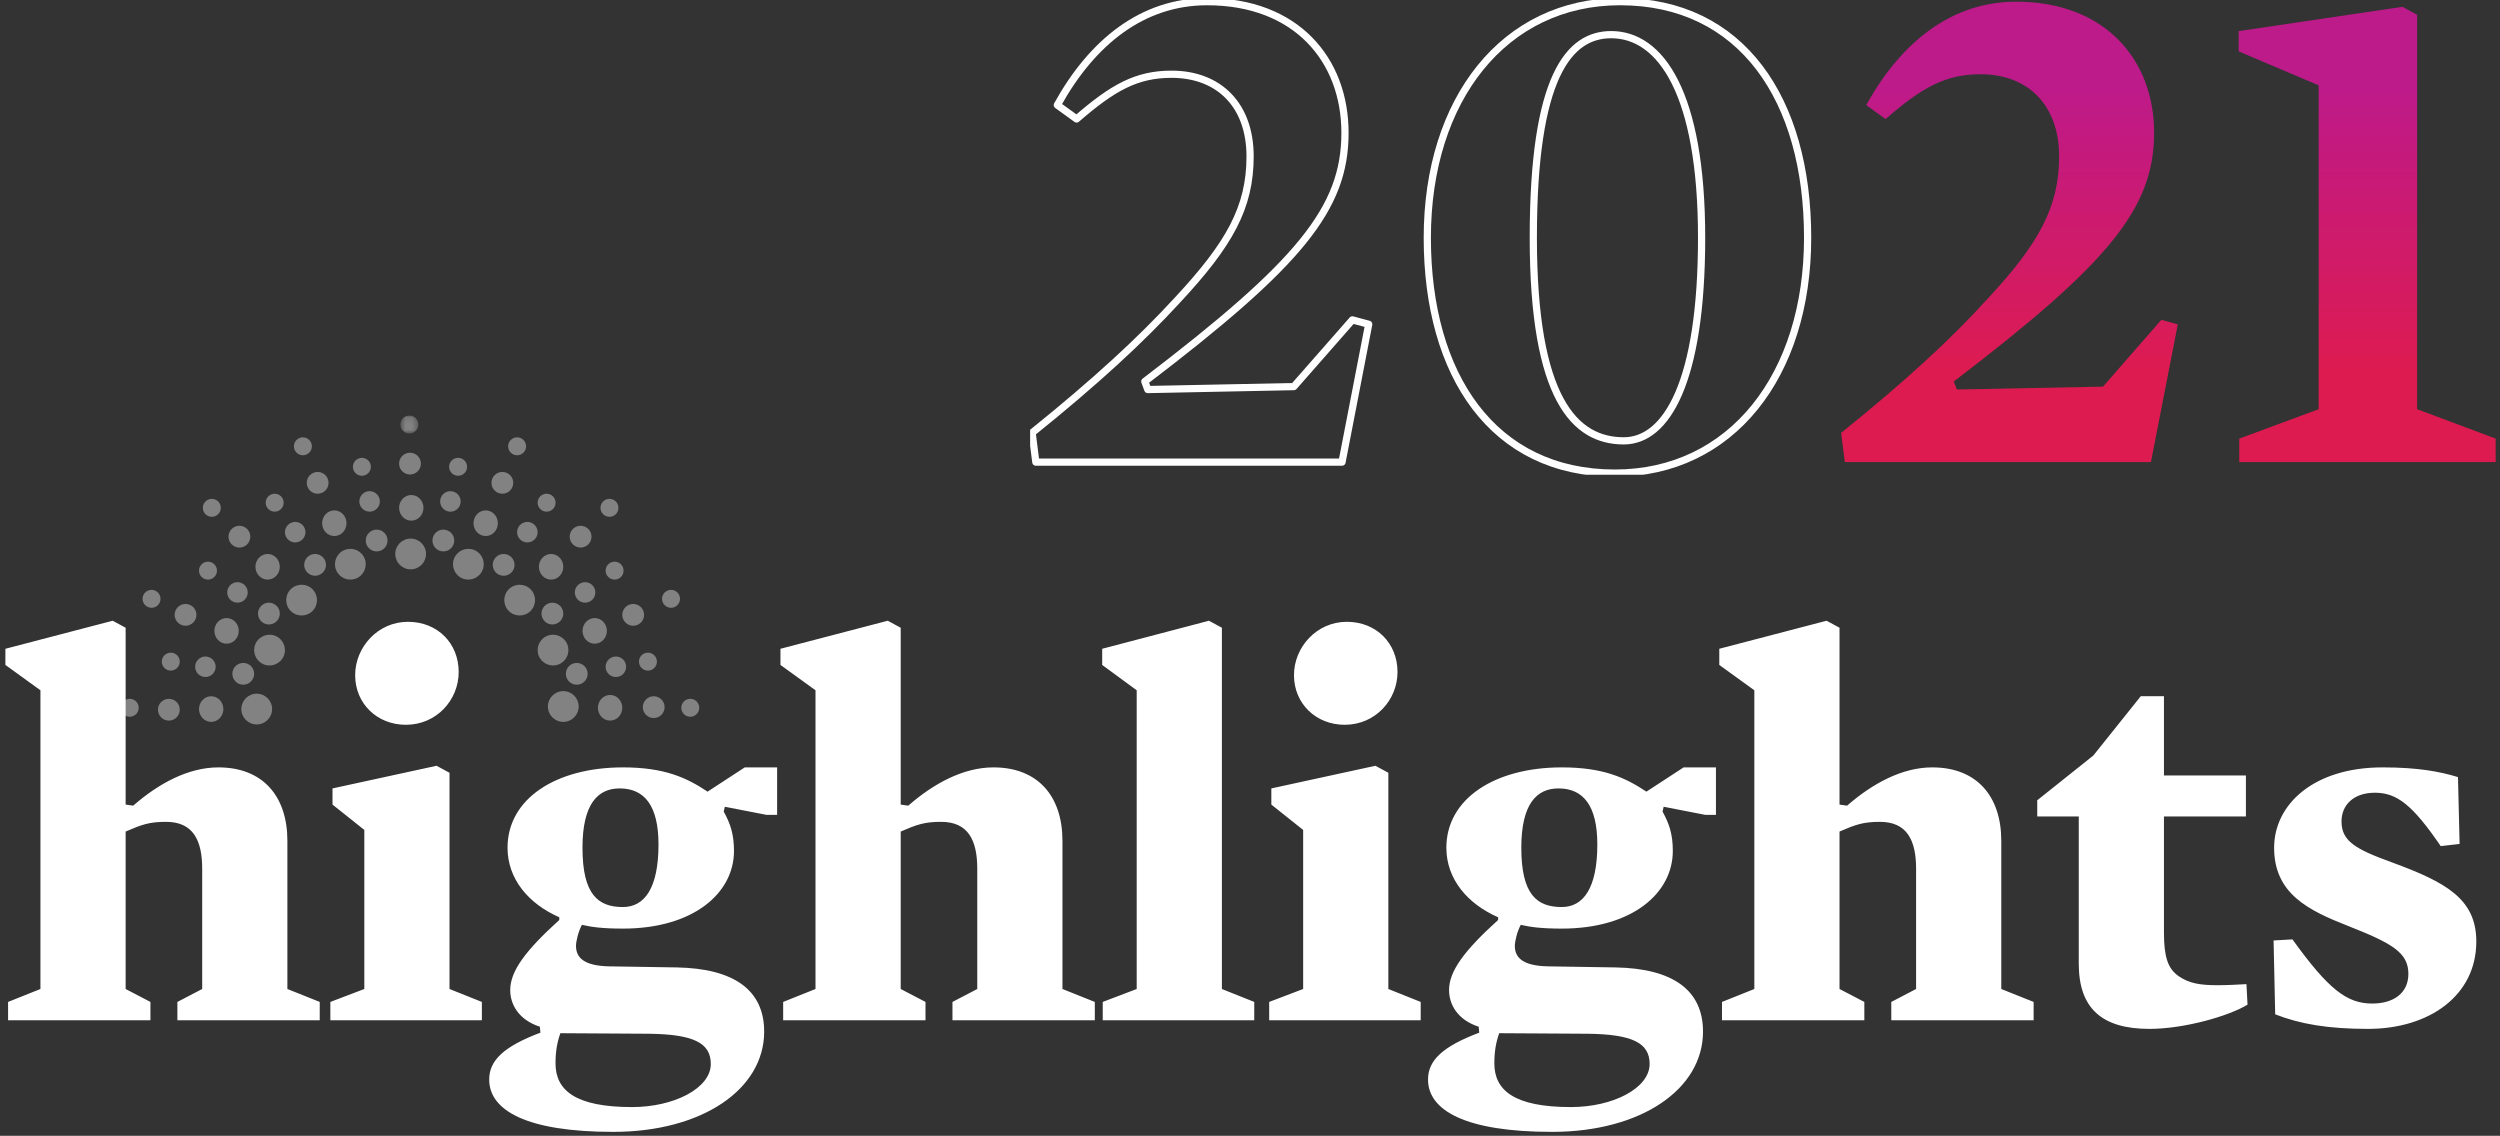 <svg width="416" height="189" viewBox="0 0 416 189" fill="none" xmlns="http://www.w3.org/2000/svg">
<rect x="0" y="0" width="416" height="189" fill="#333333" stroke="none"/>
<path d="M33.645 144.561V164.568L29.518 166.721V169.772H53.204V166.721L47.821 164.568V139.895C47.821 132.538 43.783 127.693 36.337 127.693C31.312 127.693 26.378 130.385 22.161 134.063L20.905 133.884V104.456L18.751 103.29L0.897 107.955V110.647L6.729 114.863V164.568L1.346 166.721V169.772H25.032V166.721L20.905 164.568V138.37C23.596 137.204 24.852 136.755 27.634 136.755C32.12 136.755 33.645 139.805 33.645 144.561ZM59.099 112.351C59.099 117.106 62.777 120.605 67.532 120.605C72.646 120.605 76.325 116.478 76.325 111.813C76.325 107.058 72.826 103.469 67.891 103.469C62.867 103.469 59.099 107.686 59.099 112.351ZM60.624 138.101V164.568L54.971 166.721V169.772H80.183V166.721L74.799 164.568V128.591L72.646 127.424L55.33 131.192V133.884L60.624 138.101ZM122.135 141.6C122.135 138.729 121.507 137.024 120.43 135.05L120.61 134.243L127.518 135.589H129.313V127.693H123.929L117.739 131.731C114.24 129.398 110.561 127.693 103.653 127.693C92.528 127.693 84.453 132.897 84.453 141.062C84.453 146.265 87.952 150.392 93.066 152.635V153.084C87.414 158.198 84.901 161.607 84.901 164.748C84.901 167.08 86.247 169.682 89.836 170.848L89.926 171.835C83.735 174.168 81.402 176.501 81.402 179.641C81.402 184.755 87.593 188.344 102.038 188.344C116.842 188.344 127.159 181.256 127.159 171.656C127.159 164.748 122.135 161.159 112.625 160.979L101.32 160.8C97.193 160.71 95.847 159.364 95.847 157.391C95.847 156.673 96.206 155.058 96.834 153.891C98.359 154.25 100.243 154.52 103.653 154.52C115.406 154.52 122.135 148.598 122.135 141.6ZM109.574 140.523C109.574 147.791 107.242 150.931 103.653 150.931C99.526 150.931 96.924 148.867 96.924 141.062C96.924 133.705 99.526 131.192 103.114 131.192C107.242 131.192 109.574 134.063 109.574 140.523ZM118.277 177.039C118.277 181.077 112.176 184.217 105.178 184.217C95.757 184.217 92.438 181.435 92.438 176.949C92.438 174.976 92.707 173.45 93.245 171.925L107.959 172.015C115.406 172.105 118.277 173.54 118.277 177.039ZM162.617 144.561V164.568L158.49 166.721V169.772H182.176V166.721L176.793 164.568V139.895C176.793 132.538 172.755 127.693 165.308 127.693C160.284 127.693 155.35 130.385 151.133 134.063L149.877 133.884V104.456L147.723 103.29L129.869 107.955V110.647L135.701 114.863V164.568L130.318 166.721V169.772H154.004V166.721L149.877 164.568V138.37C152.568 137.204 153.824 136.755 156.606 136.755C161.092 136.755 162.617 139.805 162.617 144.561ZM203.323 164.568V104.456L201.17 103.29L183.405 107.955V110.647L189.147 114.863V164.568L183.495 166.721V169.772H208.706V166.721L203.323 164.568ZM215.319 112.351C215.319 117.106 218.998 120.605 223.753 120.605C228.867 120.605 232.546 116.478 232.546 111.813C232.546 107.058 229.046 103.469 224.112 103.469C219.088 103.469 215.319 107.686 215.319 112.351ZM216.845 138.101V164.568L211.192 166.721V169.772H236.404V166.721L231.02 164.568V128.591L228.867 127.424L211.551 131.192V133.884L216.845 138.101ZM278.356 141.6C278.356 138.729 277.728 137.024 276.651 135.05L276.831 134.243L283.739 135.589H285.533V127.693H280.15L273.96 131.731C270.461 129.398 266.782 127.693 259.874 127.693C248.748 127.693 240.674 132.897 240.674 141.062C240.674 146.265 244.173 150.392 249.287 152.635V153.084C243.634 158.198 241.122 161.607 241.122 164.748C241.122 167.08 242.468 169.682 246.057 170.848L246.146 171.835C239.956 174.168 237.623 176.501 237.623 179.641C237.623 184.755 243.814 188.344 258.259 188.344C273.062 188.344 283.38 181.256 283.38 171.656C283.38 164.748 278.356 161.159 268.846 160.979L257.541 160.8C253.414 160.71 252.068 159.364 252.068 157.391C252.068 156.673 252.427 155.058 253.055 153.891C254.58 154.25 256.464 154.52 259.874 154.52C271.627 154.52 278.356 148.598 278.356 141.6ZM265.795 140.523C265.795 147.791 263.462 150.931 259.874 150.931C255.746 150.931 253.145 148.867 253.145 141.062C253.145 133.705 255.746 131.192 259.335 131.192C263.462 131.192 265.795 134.063 265.795 140.523ZM274.498 177.039C274.498 181.077 268.397 184.217 261.399 184.217C251.978 184.217 248.659 181.435 248.659 176.949C248.659 174.976 248.928 173.45 249.466 171.925L264.18 172.015C271.627 172.105 274.498 173.54 274.498 177.039ZM318.838 144.561V164.568L314.711 166.721V169.772H338.396V166.721L333.013 164.568V139.895C333.013 132.538 328.976 127.693 321.529 127.693C316.505 127.693 311.57 130.385 307.353 134.063L306.097 133.884V104.456L303.944 103.29L286.09 107.955V110.647L291.922 114.863V164.568L286.539 166.721V169.772H310.225V166.721L306.097 164.568V138.37C308.789 137.204 310.045 136.755 312.826 136.755C317.312 136.755 318.838 139.805 318.838 144.561ZM373.989 167.17L373.809 163.761C372.194 163.85 370.49 163.94 369.054 163.94C366.183 163.94 364.299 163.671 362.504 162.415C360.71 161.159 360.082 159.185 360.082 155.148V135.858H373.719V129.039H360.082V115.85H356.224L348.329 125.72L338.998 133.166V135.858H345.906V160.351C345.906 167.798 349.764 171.207 357.66 171.207C363.491 171.207 370.938 169.054 373.989 167.17ZM412.058 156.673C412.058 149.585 407.034 146.804 397.972 143.484C391.782 141.241 389.629 139.895 389.629 136.665C389.629 134.063 391.513 131.91 395.191 131.91C398.87 131.91 401.471 133.974 406.137 140.792L409.277 140.434L409.008 129.308C406.047 128.411 402.458 127.693 396.447 127.693C384.963 127.693 378.414 133.884 378.414 141.062C378.414 148.688 384.066 151.469 390.705 154.071C397.972 156.942 400.754 158.467 400.754 162.056C400.754 165.286 398.242 166.991 394.743 166.991C390.526 166.991 387.475 164.658 381.464 156.314L378.324 156.493L378.593 168.785C382.72 170.4 387.386 171.207 394.025 171.207C404.253 171.207 412.058 165.645 412.058 156.673Z" fill="white"/>
<g opacity="0.387">
<path d="M96.292 117.561C96.292 118.975 95.145 120.121 93.73 120.121C92.316 120.121 91.169 118.975 91.169 117.561C91.169 116.148 92.316 115.002 93.73 115.002C95.145 115.002 96.292 116.148 96.292 117.561Z" fill="white"/>
<path d="M94.389 107.198C94.93 108.503 94.309 110 93.002 110.541C91.697 111.082 90.199 110.462 89.657 109.156C89.115 107.851 89.738 106.353 91.042 105.813C92.35 105.272 93.847 105.892 94.389 107.198Z" fill="white"/>
<path d="M88.284 98.049C89.285 99.048 89.285 100.669 88.284 101.669C87.284 102.668 85.663 102.668 84.662 101.669C83.662 100.669 83.662 99.048 84.662 98.049C85.662 97.05 87.284 97.05 88.284 98.049Z" fill="white"/>
<path d="M78.915 91.523C80.221 92.064 80.843 93.561 80.302 94.866C79.76 96.171 78.263 96.793 76.956 96.25C75.65 95.71 75.029 94.213 75.57 92.909C76.11 91.602 77.609 90.982 78.915 91.523Z" fill="white"/>
<path d="M68.332 89.621C69.745 89.621 70.892 90.767 70.892 92.181C70.891 93.593 69.746 94.74 68.332 94.74C66.917 94.739 65.77 93.594 65.77 92.181C65.77 90.767 66.916 89.621 68.332 89.621Z" fill="white"/>
<path d="M57.319 91.523C58.625 90.982 60.124 91.603 60.665 92.908C61.206 94.213 60.586 95.71 59.28 96.251C57.973 96.791 56.474 96.172 55.934 94.868C55.392 93.561 56.013 92.064 57.319 91.523Z" fill="white"/>
<path d="M48.377 98.049C49.377 97.049 50.999 97.049 51.999 98.05C52.999 99.048 53.001 100.67 51.999 101.669C50.999 102.668 49.377 102.668 48.378 101.671C47.377 100.669 47.377 99.049 48.377 98.049Z" fill="white"/>
<path d="M42.486 107.197C43.028 105.892 44.526 105.272 45.833 105.813C47.138 106.354 47.76 107.851 47.218 109.156C46.676 110.461 45.178 111.081 43.875 110.542C42.567 110 41.946 108.504 42.486 107.197Z" fill="white"/>
<path d="M40.157 117.987C40.157 116.575 41.304 115.429 42.719 115.429C44.132 115.429 45.28 116.575 45.279 117.987C45.279 119.401 44.133 120.548 42.72 120.548C41.304 120.548 40.157 119.402 40.157 117.987Z" fill="white"/>
<path d="M103.549 117.775C103.549 118.953 102.641 119.908 101.52 119.908C100.401 119.908 99.493 118.953 99.493 117.775C99.493 116.597 100.401 115.642 101.52 115.642C102.641 115.642 103.549 116.597 103.549 117.775Z" fill="white"/>
<path d="M100.833 104.162C101.261 105.25 100.77 106.497 99.736 106.948C98.701 107.399 97.515 106.881 97.087 105.794C96.658 104.706 97.15 103.459 98.184 103.008C99.218 102.557 100.404 103.074 100.833 104.162Z" fill="white"/>
<path d="M93.136 92.806C93.929 93.638 93.929 94.989 93.136 95.822C92.345 96.654 91.06 96.654 90.268 95.822C89.478 94.988 89.478 93.638 90.268 92.805C91.06 91.973 92.345 91.972 93.136 92.806Z" fill="white"/>
<path d="M81.594 85.092C82.627 85.541 83.119 86.79 82.69 87.879C82.262 88.965 81.075 89.482 80.042 89.032C79.007 88.581 78.516 87.334 78.944 86.246C79.374 85.158 80.559 84.641 81.594 85.092Z" fill="white"/>
<path d="M68.438 82.37C69.557 82.37 70.465 83.324 70.465 84.503C70.465 85.68 69.557 86.635 68.438 86.635C67.317 86.635 66.41 85.68 66.41 84.502C66.41 83.325 67.318 82.369 68.438 82.37Z" fill="white"/>
<path d="M54.856 85.092C55.89 84.641 57.077 85.158 57.504 86.246C57.933 87.335 57.441 88.581 56.408 89.031C55.372 89.483 54.187 88.965 53.759 87.878C53.33 86.791 53.821 85.541 54.856 85.092Z" fill="white"/>
<path d="M43.099 92.805C43.891 91.972 45.175 91.973 45.966 92.805C46.758 93.638 46.758 94.989 45.966 95.821C45.174 96.656 43.89 96.654 43.099 95.821C42.307 94.99 42.306 93.637 43.099 92.805Z" fill="white"/>
<path d="M35.83 104.161C36.258 103.074 37.445 102.557 38.479 103.007C39.513 103.458 40.003 104.706 39.575 105.793C39.147 106.883 37.96 107.399 36.927 106.947C35.893 106.497 35.401 105.249 35.83 104.161Z" fill="white"/>
<path d="M33.113 117.988C33.113 116.81 34.023 115.856 35.142 115.855C36.262 115.855 37.168 116.811 37.169 117.988C37.17 119.167 36.261 120.121 35.142 120.121C34.023 120.121 33.112 119.166 33.113 117.988Z" fill="white"/>
<path d="M110.592 117.669C110.592 118.669 109.779 119.481 108.777 119.481C107.776 119.481 106.964 118.669 106.964 117.669C106.964 116.668 107.776 115.855 108.777 115.855C109.779 115.855 110.592 116.668 110.592 117.669Z" fill="white"/>
<path d="M107.039 101.618C107.422 102.542 106.983 103.603 106.058 103.986C105.132 104.369 104.07 103.93 103.687 103.005C103.304 102.08 103.743 101.019 104.669 100.637C105.594 100.254 106.654 100.694 107.039 101.618Z" fill="white"/>
<path d="M97.896 88.019C98.603 88.726 98.603 89.875 97.896 90.583C97.186 91.292 96.038 91.29 95.328 90.583C94.621 89.875 94.621 88.726 95.328 88.019C96.038 87.311 97.186 87.311 97.896 88.019Z" fill="white"/>
<path d="M84.287 78.669C85.212 79.052 85.651 80.112 85.267 81.037C84.885 81.963 83.824 82.401 82.899 82.017C81.973 81.635 81.533 80.575 81.916 79.649C82.299 78.725 83.361 78.285 84.287 78.669Z" fill="white"/>
<path d="M68.225 75.331C69.226 75.331 70.038 76.144 70.038 77.145C70.039 78.147 69.226 78.957 68.225 78.957C67.223 78.957 66.41 78.147 66.41 77.145C66.411 76.144 67.223 75.331 68.225 75.331Z" fill="white"/>
<path d="M52.162 78.669C53.086 78.285 54.148 78.725 54.532 79.65C54.916 80.574 54.475 81.635 53.549 82.018C52.625 82.4 51.564 81.963 51.181 81.037C50.797 80.112 51.237 79.052 52.162 78.669Z" fill="white"/>
<path d="M38.553 88.019C39.261 87.311 40.411 87.312 41.12 88.019C41.828 88.727 41.828 89.875 41.12 90.583C40.411 91.291 39.262 91.291 38.553 90.583C37.846 89.875 37.845 88.727 38.553 88.019Z" fill="white"/>
<path d="M29.196 101.618C29.58 100.693 30.642 100.254 31.567 100.637C32.492 101.02 32.931 102.08 32.548 103.005C32.165 103.93 31.104 104.369 30.179 103.986C29.253 103.602 28.813 102.543 29.196 101.618Z" fill="white"/>
<path d="M26.283 118.094C26.283 117.094 27.097 116.282 28.098 116.282C29.1 116.281 29.912 117.094 29.912 118.095C29.912 119.096 29.1 119.909 28.098 119.908C27.097 119.906 26.283 119.096 26.283 118.094Z" fill="white"/>
<path d="M116.355 117.775C116.355 118.6 115.686 119.268 114.861 119.268C114.034 119.268 113.367 118.6 113.367 117.775C113.367 116.951 114.034 116.282 114.861 116.282C115.686 116.282 116.355 116.951 116.355 117.775Z" fill="white"/>
<path d="M113.039 99.075C113.355 99.835 112.993 100.709 112.231 101.025C111.469 101.34 110.595 100.978 110.28 100.217C109.964 99.456 110.324 98.582 111.087 98.267C111.85 97.951 112.724 98.313 113.039 99.075Z" fill="white"/>
<path d="M102.471 83.447C103.054 84.03 103.054 84.975 102.471 85.558C101.887 86.142 100.941 86.141 100.358 85.557C99.775 84.975 99.773 84.03 100.358 83.446C100.941 82.864 101.887 82.864 102.471 83.447Z" fill="white"/>
<path d="M86.617 72.885C87.38 73.201 87.742 74.074 87.427 74.837C87.109 75.599 86.236 75.959 85.474 75.643C84.713 75.329 84.35 74.455 84.667 73.693C84.982 72.931 85.856 72.571 86.617 72.885Z" fill="white"/>
<mask id="mask0_104_25005" style="mask-type:alpha" maskUnits="userSpaceOnUse" x="66" y="69" width="4" height="4">
<path fill-rule="evenodd" clip-rule="evenodd" d="M66.623 69.146H69.612V72.132H66.623V69.146Z" fill="white"/>
</mask>
<g mask="url(#mask0_104_25005)">
<path d="M68.118 69.146C68.942 69.146 69.612 69.814 69.612 70.639C69.612 71.465 68.942 72.132 68.118 72.132C67.293 72.133 66.622 71.465 66.623 70.639C66.623 69.814 67.291 69.146 68.118 69.146Z" fill="white"/>
</g>
<path d="M49.83 72.885C50.593 72.57 51.466 72.932 51.782 73.692C52.098 74.456 51.736 75.328 50.972 75.643C50.211 75.959 49.337 75.598 49.022 74.836C48.706 74.073 49.069 73.201 49.83 72.885Z" fill="white"/>
<path d="M34.192 83.447C34.776 82.864 35.721 82.863 36.304 83.446C36.888 84.031 36.888 84.975 36.304 85.558C35.721 86.141 34.774 86.142 34.19 85.558C33.607 84.975 33.608 84.03 34.192 83.447Z" fill="white"/>
<path d="M23.836 99.074C24.152 98.314 25.025 97.951 25.788 98.266C26.55 98.583 26.912 99.456 26.596 100.217C26.281 100.978 25.406 101.341 24.644 101.024C23.882 100.709 23.521 99.836 23.836 99.074Z" fill="white"/>
<path d="M20.093 117.775C20.095 116.95 20.763 116.282 21.588 116.282C22.414 116.283 23.082 116.951 23.082 117.776C23.082 118.599 22.413 119.269 21.587 119.268C20.763 119.268 20.095 118.599 20.093 117.775Z" fill="white"/>
<path d="M97.751 111.769C97.946 112.751 97.307 113.705 96.325 113.901C95.342 114.095 94.388 113.458 94.192 112.476C93.998 111.494 94.635 110.54 95.618 110.345C96.6 110.15 97.555 110.788 97.751 111.769Z" fill="white"/>
<path d="M93.424 101.092C93.982 101.924 93.757 103.05 92.922 103.606C92.091 104.161 90.964 103.938 90.408 103.106C89.852 102.273 90.075 101.147 90.908 100.591C91.74 100.035 92.869 100.259 93.424 101.092Z" fill="white"/>
<path d="M84.814 92.487C85.647 93.042 85.871 94.168 85.313 95.001C84.757 95.833 83.631 96.057 82.798 95.501C81.965 94.944 81.74 93.819 82.297 92.986C82.854 92.155 83.98 91.93 84.814 92.487Z" fill="white"/>
<path d="M74.128 88.163C75.11 88.359 75.748 89.314 75.553 90.295C75.357 91.277 74.402 91.914 73.421 91.719C72.438 91.524 71.8 90.57 71.995 89.587C72.19 88.606 73.144 87.968 74.128 88.163Z" fill="white"/>
<path d="M62.321 88.163C63.303 87.968 64.257 88.607 64.454 89.588C64.649 90.569 64.011 91.523 63.029 91.719C62.046 91.914 61.091 91.277 60.896 90.295C60.7 89.313 61.338 88.359 62.321 88.163Z" fill="white"/>
<path d="M51.422 92.486C52.256 91.93 53.382 92.155 53.939 92.987C54.494 93.819 54.27 94.945 53.438 95.5C52.605 96.057 51.48 95.833 50.92 95.001C50.365 94.169 50.59 93.043 51.422 92.486Z" fill="white"/>
<path d="M43.238 101.091C43.794 100.258 44.92 100.036 45.754 100.59C46.587 101.147 46.81 102.273 46.254 103.105C45.698 103.938 44.572 104.161 43.738 103.607C42.906 103.05 42.68 101.925 43.238 101.091Z" fill="white"/>
<path d="M38.698 111.768C38.893 110.787 39.849 110.15 40.831 110.345C41.812 110.54 42.452 111.495 42.256 112.476C42.061 113.458 41.106 114.095 40.123 113.901C39.141 113.706 38.502 112.752 38.698 111.768Z" fill="white"/>
<path d="M104.156 110.618C104.34 111.541 103.739 112.439 102.814 112.623C101.889 112.807 100.991 112.206 100.807 111.283C100.624 110.359 101.224 109.461 102.147 109.277C103.072 109.093 103.972 109.694 104.156 110.618Z" fill="white"/>
<path d="M98.778 97.631C99.302 98.415 99.092 99.475 98.308 99.998C97.525 100.521 96.463 100.31 95.941 99.528C95.415 98.743 95.626 97.683 96.409 97.16C97.193 96.637 98.254 96.848 98.778 97.631Z" fill="white"/>
<path d="M88.702 87.136C89.486 87.659 89.698 88.719 89.174 89.502C88.65 90.286 87.589 90.497 86.806 89.973C86.023 89.449 85.81 88.389 86.334 87.606C86.858 86.823 87.919 86.613 88.702 87.136Z" fill="white"/>
<path d="M75.281 81.763C76.206 81.947 76.806 82.845 76.622 83.769C76.439 84.693 75.538 85.293 74.615 85.109C73.691 84.924 73.089 84.027 73.273 83.103C73.456 82.179 74.357 81.579 75.281 81.763Z" fill="white"/>
<path d="M61.168 81.763C62.092 81.578 62.992 82.179 63.175 83.103C63.359 84.027 62.758 84.926 61.834 85.109C60.91 85.293 60.01 84.693 59.827 83.77C59.642 82.845 60.244 81.948 61.168 81.763Z" fill="white"/>
<path d="M48.172 87.137C48.957 86.613 50.017 86.823 50.541 87.606C51.065 88.389 50.853 89.45 50.071 89.973C49.285 90.496 48.224 90.286 47.7 89.503C47.179 88.72 47.389 87.659 48.172 87.137Z" fill="white"/>
<path d="M38.098 97.632C38.622 96.848 39.683 96.637 40.465 97.16C41.248 97.683 41.46 98.744 40.937 99.527C40.412 100.309 39.349 100.522 38.568 99.998C37.783 99.475 37.574 98.416 38.098 97.632Z" fill="white"/>
<path d="M32.506 110.617C32.69 109.694 33.59 109.093 34.513 109.276C35.438 109.461 36.039 110.359 35.855 111.281C35.671 112.205 34.772 112.807 33.848 112.623C32.923 112.439 32.322 111.54 32.506 110.617Z" fill="white"/>
<path d="M109.282 109.806C109.444 110.614 108.919 111.399 108.109 111.561C107.301 111.722 106.513 111.197 106.352 110.388C106.192 109.58 106.716 108.794 107.525 108.633C108.335 108.472 109.123 108.997 109.282 109.806Z" fill="white"/>
<path d="M103.51 94.124C103.969 94.81 103.785 95.736 103.097 96.195C102.413 96.653 101.484 96.468 101.026 95.782C100.568 95.098 100.751 94.17 101.437 93.712C102.124 93.254 103.053 93.439 103.51 94.124Z" fill="white"/>
<path d="M91.785 82.408C92.471 82.867 92.656 83.792 92.198 84.479C91.74 85.164 90.812 85.349 90.126 84.89C89.441 84.432 89.255 83.505 89.712 82.82C90.172 82.133 91.1 81.95 91.785 82.408Z" fill="white"/>
<path d="M76.52 76.214C77.33 76.375 77.853 77.159 77.694 77.969C77.533 78.777 76.746 79.303 75.936 79.141C75.129 78.98 74.604 78.195 74.762 77.386C74.925 76.577 75.712 76.051 76.52 76.214Z" fill="white"/>
<path d="M59.929 76.213C60.739 76.052 61.524 76.577 61.686 77.386C61.846 78.195 61.32 78.981 60.511 79.141C59.703 79.301 58.917 78.778 58.755 77.971C58.595 77.159 59.12 76.374 59.929 76.213Z" fill="white"/>
<path d="M44.876 82.408C45.564 81.95 46.49 82.134 46.949 82.82C47.407 83.505 47.222 84.432 46.536 84.89C45.85 85.348 44.924 85.164 44.464 84.479C44.005 83.793 44.192 82.866 44.876 82.408Z" fill="white"/>
<path d="M33.365 94.124C33.825 93.439 34.75 93.254 35.438 93.712C36.124 94.17 36.308 95.097 35.849 95.782C35.39 96.467 34.464 96.653 33.778 96.195C33.09 95.736 32.908 94.809 33.365 94.124Z" fill="white"/>
<path d="M26.953 109.805C27.116 108.997 27.9 108.472 28.71 108.633C29.518 108.794 30.044 109.579 29.883 110.388C29.722 111.196 28.935 111.721 28.126 111.561C27.316 111.399 26.791 110.613 26.953 109.805Z" fill="white"/>
</g>
<g clip-path="url(#clip0_104_25005)">
<path d="M310.541 17.483L313.76 19.812C319.814 14.537 323.754 12.351 329.568 12.351C337.448 12.351 342.637 17.483 342.637 26.037C342.637 34.543 339.178 40.673 330.529 49.94C324.523 56.545 316.979 63.483 306.361 72.036L306.985 76.883H357.917L362.385 53.979L359.647 53.218L349.941 64.338L325.628 64.813L325.1 63.483C350.902 43.809 358.445 34.686 358.445 22.093C358.445 9.928 350.277 0.281 335.478 0.281C324.763 0.281 316.355 6.981 310.541 17.483Z" fill="url(#paint0_linear_104_25005)"/>
<path d="M372.517 5.176V8.55L385.827 14.204V68.092L372.613 72.987V76.883H415.281V72.987L402.211 68.092V2.467L399.761 1.136L372.517 5.176Z" fill="url(#paint1_linear_104_25005)"/>
<path d="M194.938 12.354C189.14 12.354 185.192 14.551 179.147 19.797L175.939 17.479C181.737 6.986 190.127 0.276 200.859 0.276C215.663 0.276 223.806 9.914 223.806 22.115C223.806 34.681 216.28 43.832 190.497 63.476L190.99 64.819L215.293 64.33L225.039 53.227L227.754 53.96L223.312 76.897H172.361L171.745 72.016C182.354 63.476 189.88 56.522 195.925 49.933C204.56 40.661 208.015 34.56 208.015 26.02C208.015 17.479 202.833 12.354 194.938 12.354Z" stroke="white" stroke-width="1.2" stroke-miterlimit="10" stroke-linecap="round" stroke-linejoin="round"/>
<path d="M268.096 5.766C261.064 5.766 255.142 12.72 255.142 39.562C255.142 66.404 262.051 73.358 270.193 73.358C277.349 73.358 283.147 63.476 283.147 39.562C283.147 15.527 276.362 5.766 268.096 5.766ZM268.713 78.727C248.481 78.727 237.502 62.499 237.502 39.562C237.502 16.503 250.331 0.275 269.576 0.275C289.808 0.275 300.788 16.503 300.788 39.562C300.788 62.499 288.081 78.727 268.713 78.727Z" stroke="white" stroke-width="1.2" stroke-miterlimit="10" stroke-linecap="round" stroke-linejoin="round"/>
</g>
<defs>
<linearGradient id="paint0_linear_104_25005" x1="334.372" y1="14.062" x2="334.372" y2="61.582" gradientUnits="userSpaceOnUse">
<stop stop-color="#BD1A8A"/>
<stop offset="1" stop-color="#DD1B51"/>
</linearGradient>
<linearGradient id="paint1_linear_104_25005" x1="393.899" y1="14.062" x2="393.899" y2="61.582" gradientUnits="userSpaceOnUse">
<stop stop-color="#BD1A8A"/>
<stop offset="1" stop-color="#DD1B51"/>
</linearGradient>
<clipPath id="clip0_104_25005">
<rect width="244" height="79" fill="white" transform="translate(171.414)"/>
</clipPath>
</defs>
</svg>
